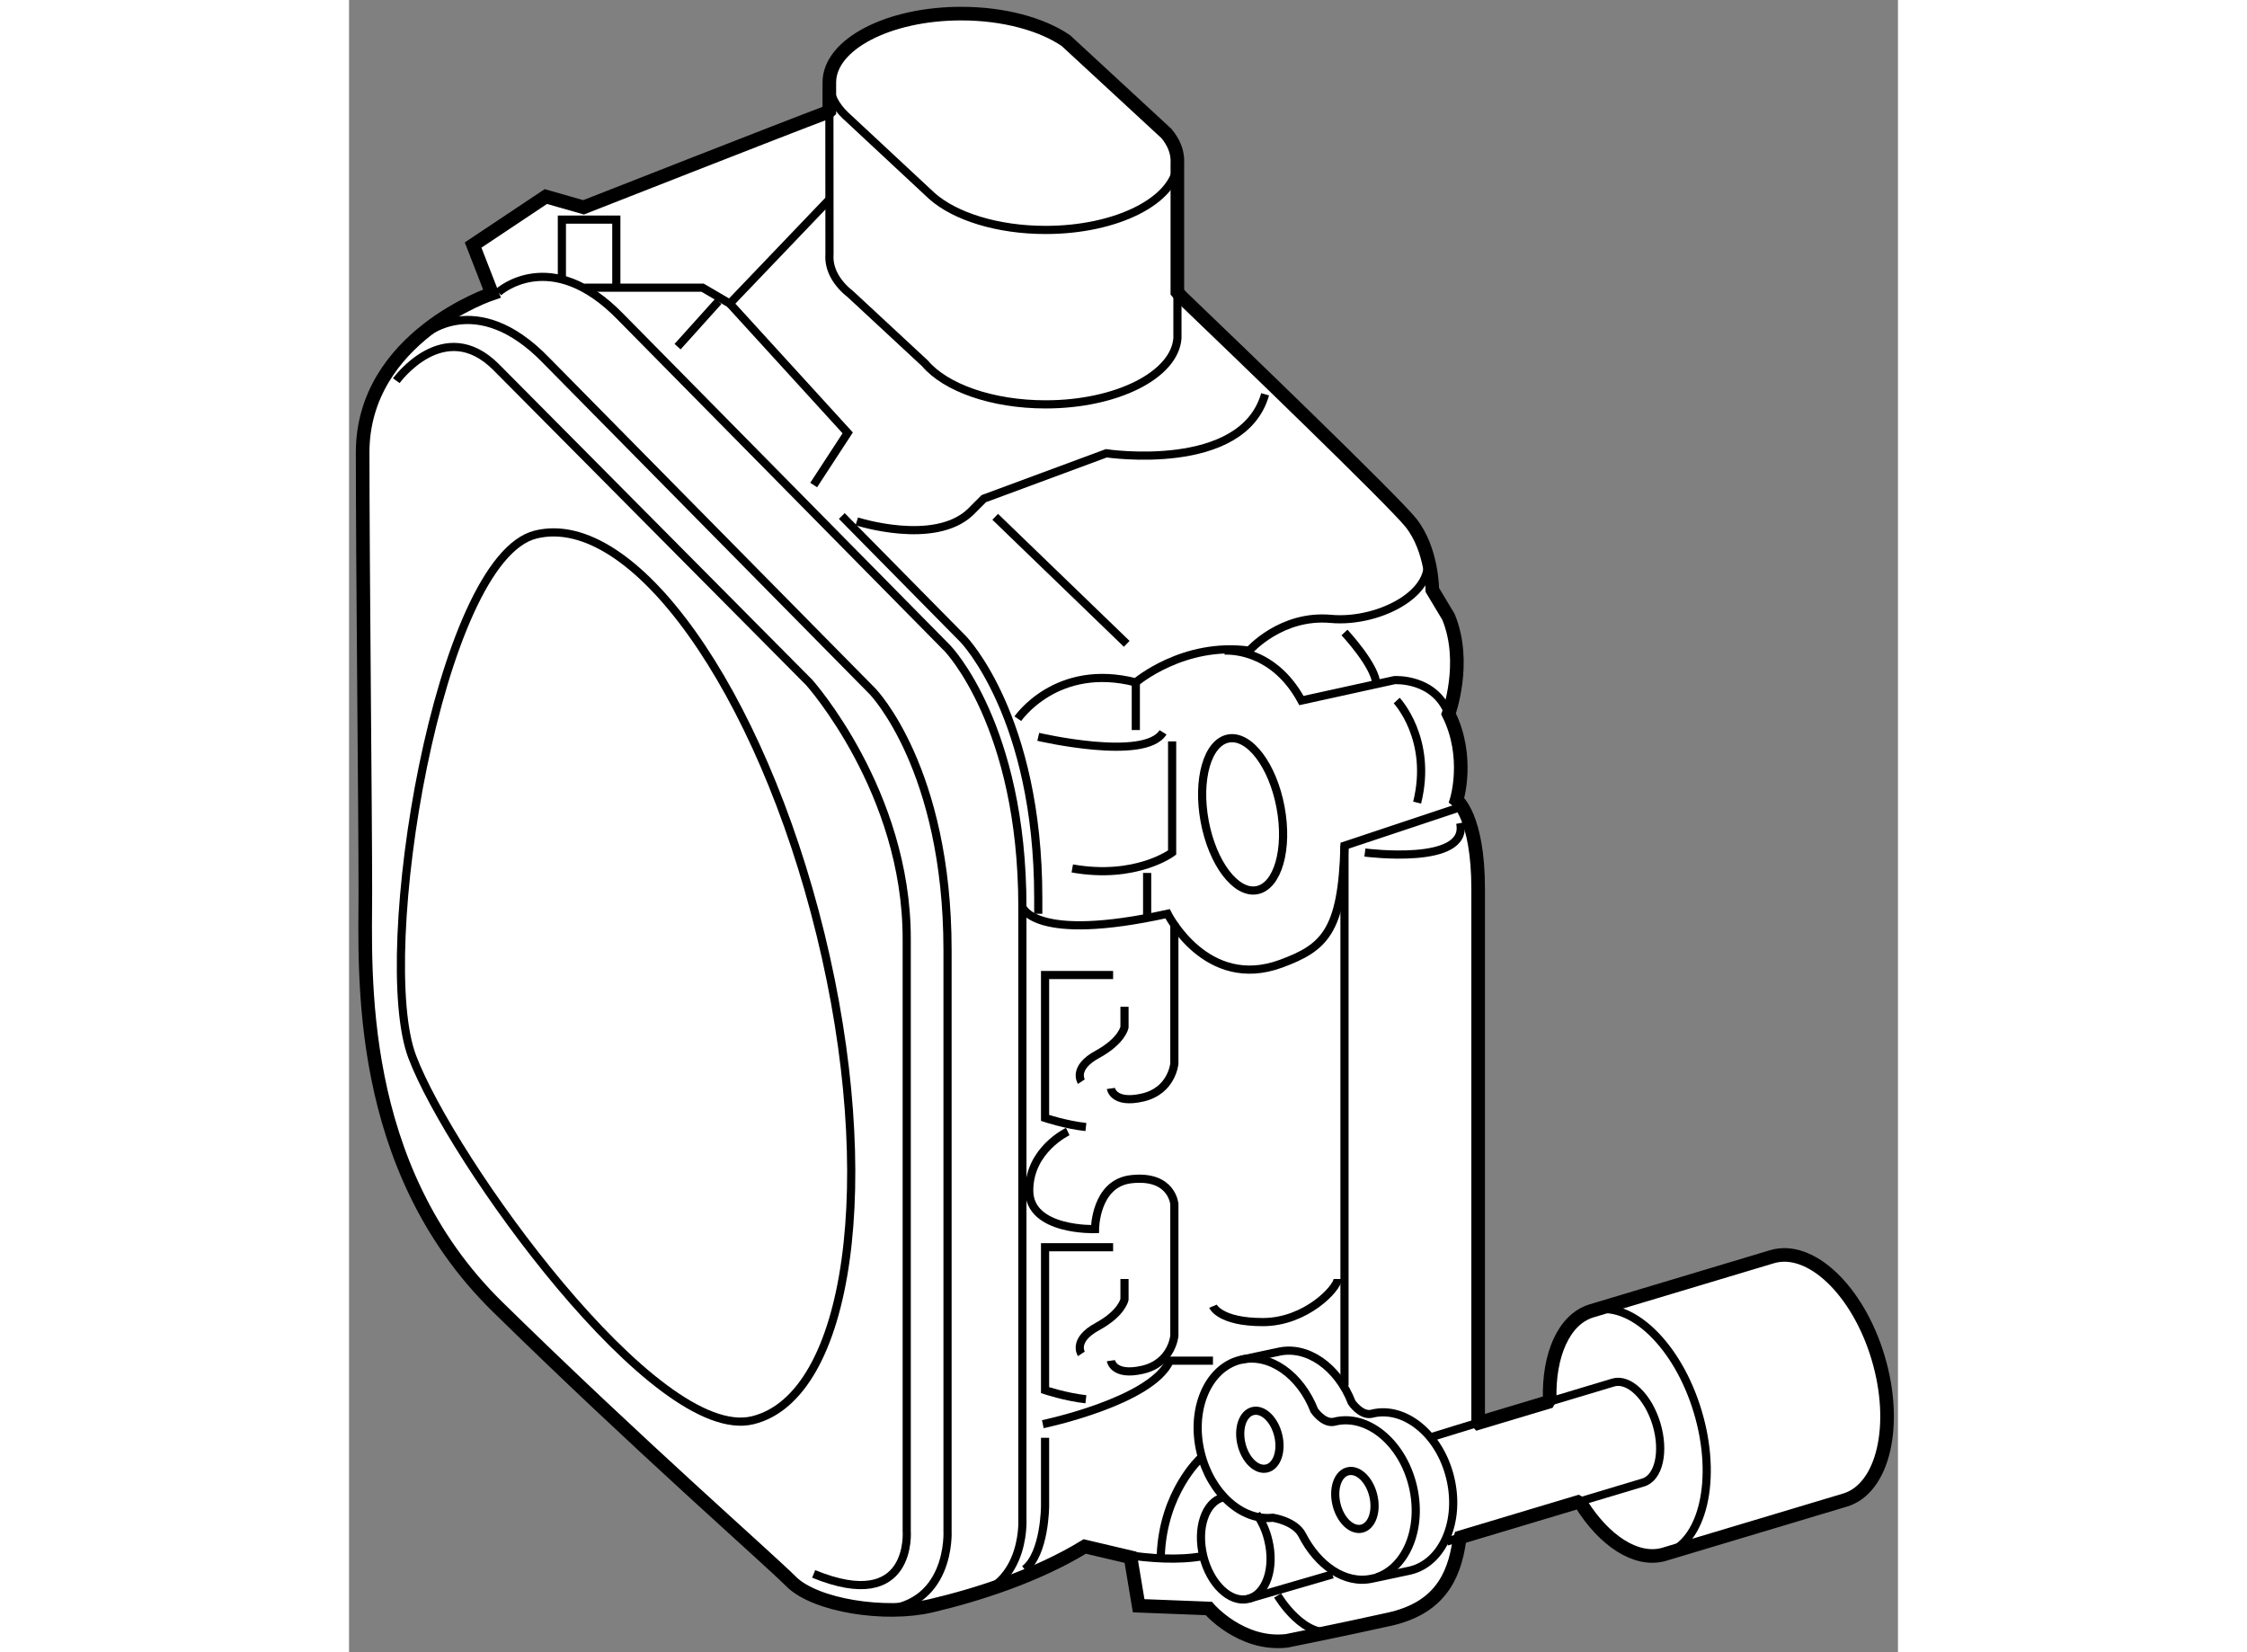 <?xml version="1.0" encoding="utf-8"?>
<!-- Generator: Adobe Illustrator 15.1.0, SVG Export Plug-In . SVG Version: 6.00 Build 0)  -->
<!DOCTYPE svg PUBLIC "-//W3C//DTD SVG 1.1//EN" "http://www.w3.org/Graphics/SVG/1.1/DTD/svg11.dtd">
<svg version="1.1" xmlns="http://www.w3.org/2000/svg" xmlns:xlink="http://www.w3.org/1999/xlink" x="0px" y="0px" width="244.8px"
	 height="180px" viewBox="111.941 69.715 56.901 60.695" enable-background="new 0 0 244.8 180" xml:space="preserve">
	
<rect x="111.941" y="69.715" width="56.901" height="60.695" fill="#808080" stroke="none"/>
	
<g><path fill="#FFFFFF" stroke="#000000" stroke-width="0.5" d="M152.771,126.188c1.506-0.451,3.074-0.921,4.316-1.294l0.117,0.064
			c0.85,1.358,2.014,2.13,3.018,1.864l6.676-2.001c1.41-0.423,1.953-2.769,1.213-5.236c-0.74-2.469-2.484-4.127-3.895-3.704
			l-6.656,1.997c-0.996,0.321-1.553,1.614-1.512,3.228l-0.063,0.115c-0.756,0.227-1.635,0.49-2.553,0.766l-0.012-0.014
			c0,0,0-16.927,0-19.599s-0.791-3.267-0.791-3.267s0.494-1.583-0.297-3.167c0,0,0.691-1.881-0.002-3.563l-0.594-0.99
			c0,0,0.002-1.483-0.791-2.474c-0.641-0.802-6.342-6.299-8.438-8.306l-0.137-0.162c0-1.9,0-4.724,0-4.724
			c0.002-0.029,0.002-0.06,0.002-0.09c0-0.359-0.145-0.702-0.404-1.012l-3.695-3.414c-0.885-0.602-2.277-0.99-3.844-0.99
			c-2.676,0-4.844,1.132-4.844,2.528c0,0,0,0.424,0,1.052l-0.034,0.03c-1.64,0.617-8.994,3.506-8.994,3.506l-1.386-0.396
			l-2.672,1.782l0.693,1.781c0,0-4.751,1.583-4.751,5.84s0.099,13.166,0.099,16.135s-0.396,10.097,4.85,15.243
			s9.898,9.205,10.79,10.096c0.891,0.891,3.465,1.286,5.146,0.891c1.684-0.396,3.859-1.088,5.643-2.177l1.682,0.396l0.297,1.781
			l2.574,0.1c0,0,1.188,1.386,2.871,1.188c0,0,1.98-0.396,3.762-0.792s2.375-1.493,2.572-2.879L152.771,126.188z"></path><path fill="none" stroke="#000000" stroke-width="0.3" d="M142.373,75.729c-0.098,1.352-2.229,2.433-4.842,2.433
			c-1.777,0-3.331-0.499-4.174-1.244l-3.178-2.96c-0.377-0.359-0.592-0.772-0.592-1.211"></path><path fill="none" stroke="#000000" stroke-width="0.3" d="M142.373,80.567c0,0.902,0,1.568,0,1.568
			c-0.096,1.353-2.227,2.435-4.842,2.435c-1.98,0-3.682-0.619-4.434-1.508l-2.711-2.517c-0.506-0.399-0.799-0.877-0.799-1.392
			c0-0.036,0.001-0.073,0.004-0.109c0,0-0.002-3.455-0.004-5.248"></path><path fill="none" stroke="#000000" stroke-width="0.3" d="M113.677,83.7c0,0,1.75-2.417,3.667-0.5l11.5,11.584
			c0,0,3.584,3.999,3.584,9.416s0,21.75,0,21.75s0.249,3.084-3.418,1.584"></path><path fill="none" stroke="#000000" stroke-width="0.3" d="M114.677,82.034c0,0,1.917-1.751,4.5,0.916l12,12.167
			c0,0,2.75,2.833,2.75,9.5s0,21.333,0,21.333s0.166,2.917-2.668,2.917"></path><path fill="none" stroke="#000000" stroke-width="0.3" d="M117.427,80.45c0,0,1.917-1.751,4.5,0.916l12,12.167
			c0,0,2.75,2.833,2.75,9.5s0,22.5,0,22.5s0.166,2.917-2.668,2.917"></path><path fill="none" stroke="#000000" stroke-width="0.3" d="M130.043,88.671c2.41,2.444,4.467,4.529,4.467,4.529
			s2.75,2.833,2.75,9.5c0,0.188,0,0.382,0,0.583"></path><path fill="none" stroke="#000000" stroke-width="0.3" d="M129.26,104.033c2.201,8.985,1.088,16.979-2.488,17.855
			s-11.083-9.573-12.511-13.355c-1.417-3.75,0.963-18.306,4.539-19.182S127.059,95.049,129.26,104.033z"></path><path fill="none" stroke="#000000" stroke-width="0.3" d="M130.594,88.867c0,0,2.833,0.916,4.166-0.334l0.5-0.5l4.5-1.666
			c0,0,5.002,0.75,5.834-2.167"></path><line fill="none" stroke="#000000" stroke-width="0.3" x1="135.678" y1="88.7" x2="140.51" y2="93.367"></line><polyline fill="none" stroke="#000000" stroke-width="0.3" points="119.76,79.95 119.76,77.783 121.76,77.783 121.76,80.283 
			120.594,80.283 124.928,80.283 125.928,80.867 129.594,77.033 		"></polyline><polyline fill="none" stroke="#000000" stroke-width="0.3" points="125.928,80.867 130.26,85.617 129.01,87.533 		"></polyline><line fill="none" stroke="#000000" stroke-width="0.3" x1="125.51" y1="80.783" x2="124.01" y2="82.45"></line><path fill="none" stroke="#000000" stroke-width="0.3" d="M136.51,96.117c0,0,1.418-2.084,4.334-1.334c0,0,1.75-1.499,4.166-1.166
			c0,0,1.166-1.334,3-1.167s4.168-1.083,3.418-2.583"></path><path fill="none" stroke="#000000" stroke-width="0.3" d="M137.26,96.783c0,0,3.918,0.918,4.584-0.166"></path><path fill="none" stroke="#000000" stroke-width="0.3" d="M142.178,96.95v4.083c0,0-1.334,1.001-3.668,0.584"></path><path fill="none" stroke="#000000" stroke-width="0.3" d="M136.678,103.033c0,0,0.416,1.334,5.332,0.25
			c0,0,1.42,2.848,4.168,1.834c1.582-0.584,2.25-1.167,2.332-4.334l4.25-1.416"></path><path fill="none" stroke="#000000" stroke-width="0.3" d="M144.094,93.617c0,0,1.75-0.167,2.834,1.833l3.416-0.75
			c0,0,1.479-0.101,1.99,1.241"></path><path fill="none" stroke="#000000" stroke-width="0.3" d="M148.51,92.95c0,0,1.168,1.251,1.168,1.917"></path><path fill="none" stroke="#000000" stroke-width="0.3" d="M140.01,105.533h-2.5v5.25c0,0,0.75,0.251,1.5,0.334"></path><path fill="none" stroke="#000000" stroke-width="0.3" d="M140.428,106.7v0.75c0,0-0.084,0.5-1,1c-0.918,0.5-0.584,1-0.584,1"></path><path fill="none" stroke="#000000" stroke-width="0.3" d="M139.928,109.7c0,0,0.084,0.583,1.166,0.333
			c1.084-0.25,1.166-1.25,1.166-1.25v-5.166"></path><path fill="none" stroke="#000000" stroke-width="0.3" d="M140.01,115.533h-2.5v5.25c0,0,0.75,0.251,1.5,0.334"></path><path fill="none" stroke="#000000" stroke-width="0.3" d="M140.428,116.7v0.75c0,0-0.084,0.5-1,1c-0.918,0.5-0.584,1-0.584,1"></path><line fill="none" stroke="#000000" stroke-width="0.3" x1="148.51" y1="100.783" x2="148.51" y2="120.618"></line><path fill="none" stroke="#000000" stroke-width="0.3" d="M149.26,101.033c0,0,3.834,0.5,3.5-1.083"></path><path fill="none" stroke="#000000" stroke-width="0.3" d="M150.428,95.45c0,0,1.332,1.417,0.75,3.75"></path><line fill="none" stroke="#000000" stroke-width="0.3" x1="140.844" y1="94.783" x2="140.844" y2="96.533"></line><line fill="none" stroke="#000000" stroke-width="0.3" x1="141.26" y1="101.783" x2="141.26" y2="103.45"></line><path fill="none" stroke="#000000" stroke-width="0.3" d="M138.344,111.283c0,0-1.416,0.667-1.416,2.167s2.416,1.417,2.416,1.417
			s0.008-1.688,1.334-1.834c1.5-0.166,1.582,0.917,1.582,0.917v4.833c0,0-0.082,1-1.166,1.25c-1.082,0.25-1.166-0.333-1.166-0.333"></path><path fill="none" stroke="#000000" stroke-width="0.3" d="M137.428,122.033c0,0,4-0.833,4.666-2.333h1.584"></path><path fill="none" stroke="#000000" stroke-width="0.3" d="M143.678,117.7c0,0,0.248,0.583,1.832,0.583s2.75-1.25,2.75-1.583"></path><path fill="none" stroke="#000000" stroke-width="0.3" d="M137.51,122.533v2.5c0,0,0,1.751-0.75,2.334"></path><ellipse transform="matrix(0.983 -0.184 0.184 0.983 -15.861 28.343)" fill="none" stroke="#000000" stroke-width="0.3" cx="144.76" cy="99.617" rx="1.417" ry="2.834"></ellipse><path fill="none" stroke="#000000" stroke-width="0.3" d="M155.986,121.222c1.412-0.424,2.395-0.719,2.395-0.719
			c0.574-0.171,1.285,0.512,1.59,1.525c0.303,1.014,0.086,1.975-0.488,2.147c0,0-0.959,0.288-2.334,0.7"></path><path fill="none" stroke="#000000" stroke-width="0.3" d="M157.613,117.863c1.406-0.399,3.137,1.254,3.873,3.71
			c0.74,2.466,0.197,4.809-1.209,5.235"></path><path fill="none" stroke="#000000" stroke-width="0.3" d="M152.885,126.159c-0.207,0.063-0.414,0.124-0.619,0.186"></path><path fill="none" stroke="#000000" stroke-width="0.3" d="M151.748,122.493c0.541-0.162,1.23-0.383,1.762-0.542"></path><ellipse transform="matrix(0.972 -0.236 0.236 0.972 -24.832 37.815)" fill="none" stroke="#000000" stroke-width="0.3" cx="145.386" cy="122.532" rx="0.694" ry="1.084"></ellipse><path fill="none" stroke="#000000" stroke-width="0.3" d="M149.691,127.661c1.107-0.369,1.697-1.838,1.326-3.367
			c-0.385-1.591-1.668-2.646-2.865-2.356c-0.01,0.002-0.02,0.006-0.029,0.008c-0.389,0.077-0.723-0.417-0.723-0.417
			c-0.504-1.299-1.631-2.109-2.693-1.862"></path><path fill="none" stroke="#000000" stroke-width="0.3" d="M146.057,119.38c1.076-0.261,2.211,0.551,2.719,1.856
			c0,0,0.334,0.494,0.723,0.417c0.01-0.002,0.02-0.006,0.029-0.008c1.197-0.29,2.48,0.766,2.865,2.356
			c0.387,1.592-0.27,3.118-1.465,3.407c-0.012,0.003-0.021,0.005-0.031,0.007l-1.389,0.295c-0.979,0.211-1.979-0.487-2.551-1.606
			c-0.264-0.514-1.078-0.634-1.078-0.634c-1.133,0.128-2.289-0.896-2.652-2.394c-0.383-1.574,0.254-3.083,1.426-3.397
			L146.057,119.38z"></path><ellipse transform="matrix(0.972 -0.236 0.236 0.972 -25.241 38.639)" fill="none" stroke="#000000" stroke-width="0.3" cx="148.848" cy="124.8" rx="0.695" ry="1.083"></ellipse><path fill="none" stroke="#000000" stroke-width="0.3" d="M145.283,125.34c0.189,0.26,0.34,0.587,0.428,0.955
			c0.252,1.029-0.08,1.994-0.742,2.156c-0.658,0.16-1.398-0.547-1.648-1.574c-0.248-1.021,0.074-1.976,0.719-2.153"></path><path fill="none" stroke="#000000" stroke-width="0.3" d="M144.969,128.451c0,0,1.482-0.431,3.1-0.901"></path><path fill="none" stroke="#000000" stroke-width="0.3" d="M138.971,126.527c0,0,2.533,0.692,4.35,0.35"></path><path fill="none" stroke="#000000" stroke-width="0.3" d="M143.219,123.284c0,0-1.375,1.251-1.459,3.584"></path><path fill="none" stroke="#000000" stroke-width="0.3" d="M146.053,128.326c0,0,0.998,1.709,2.207,1.292"></path></g>


</svg>